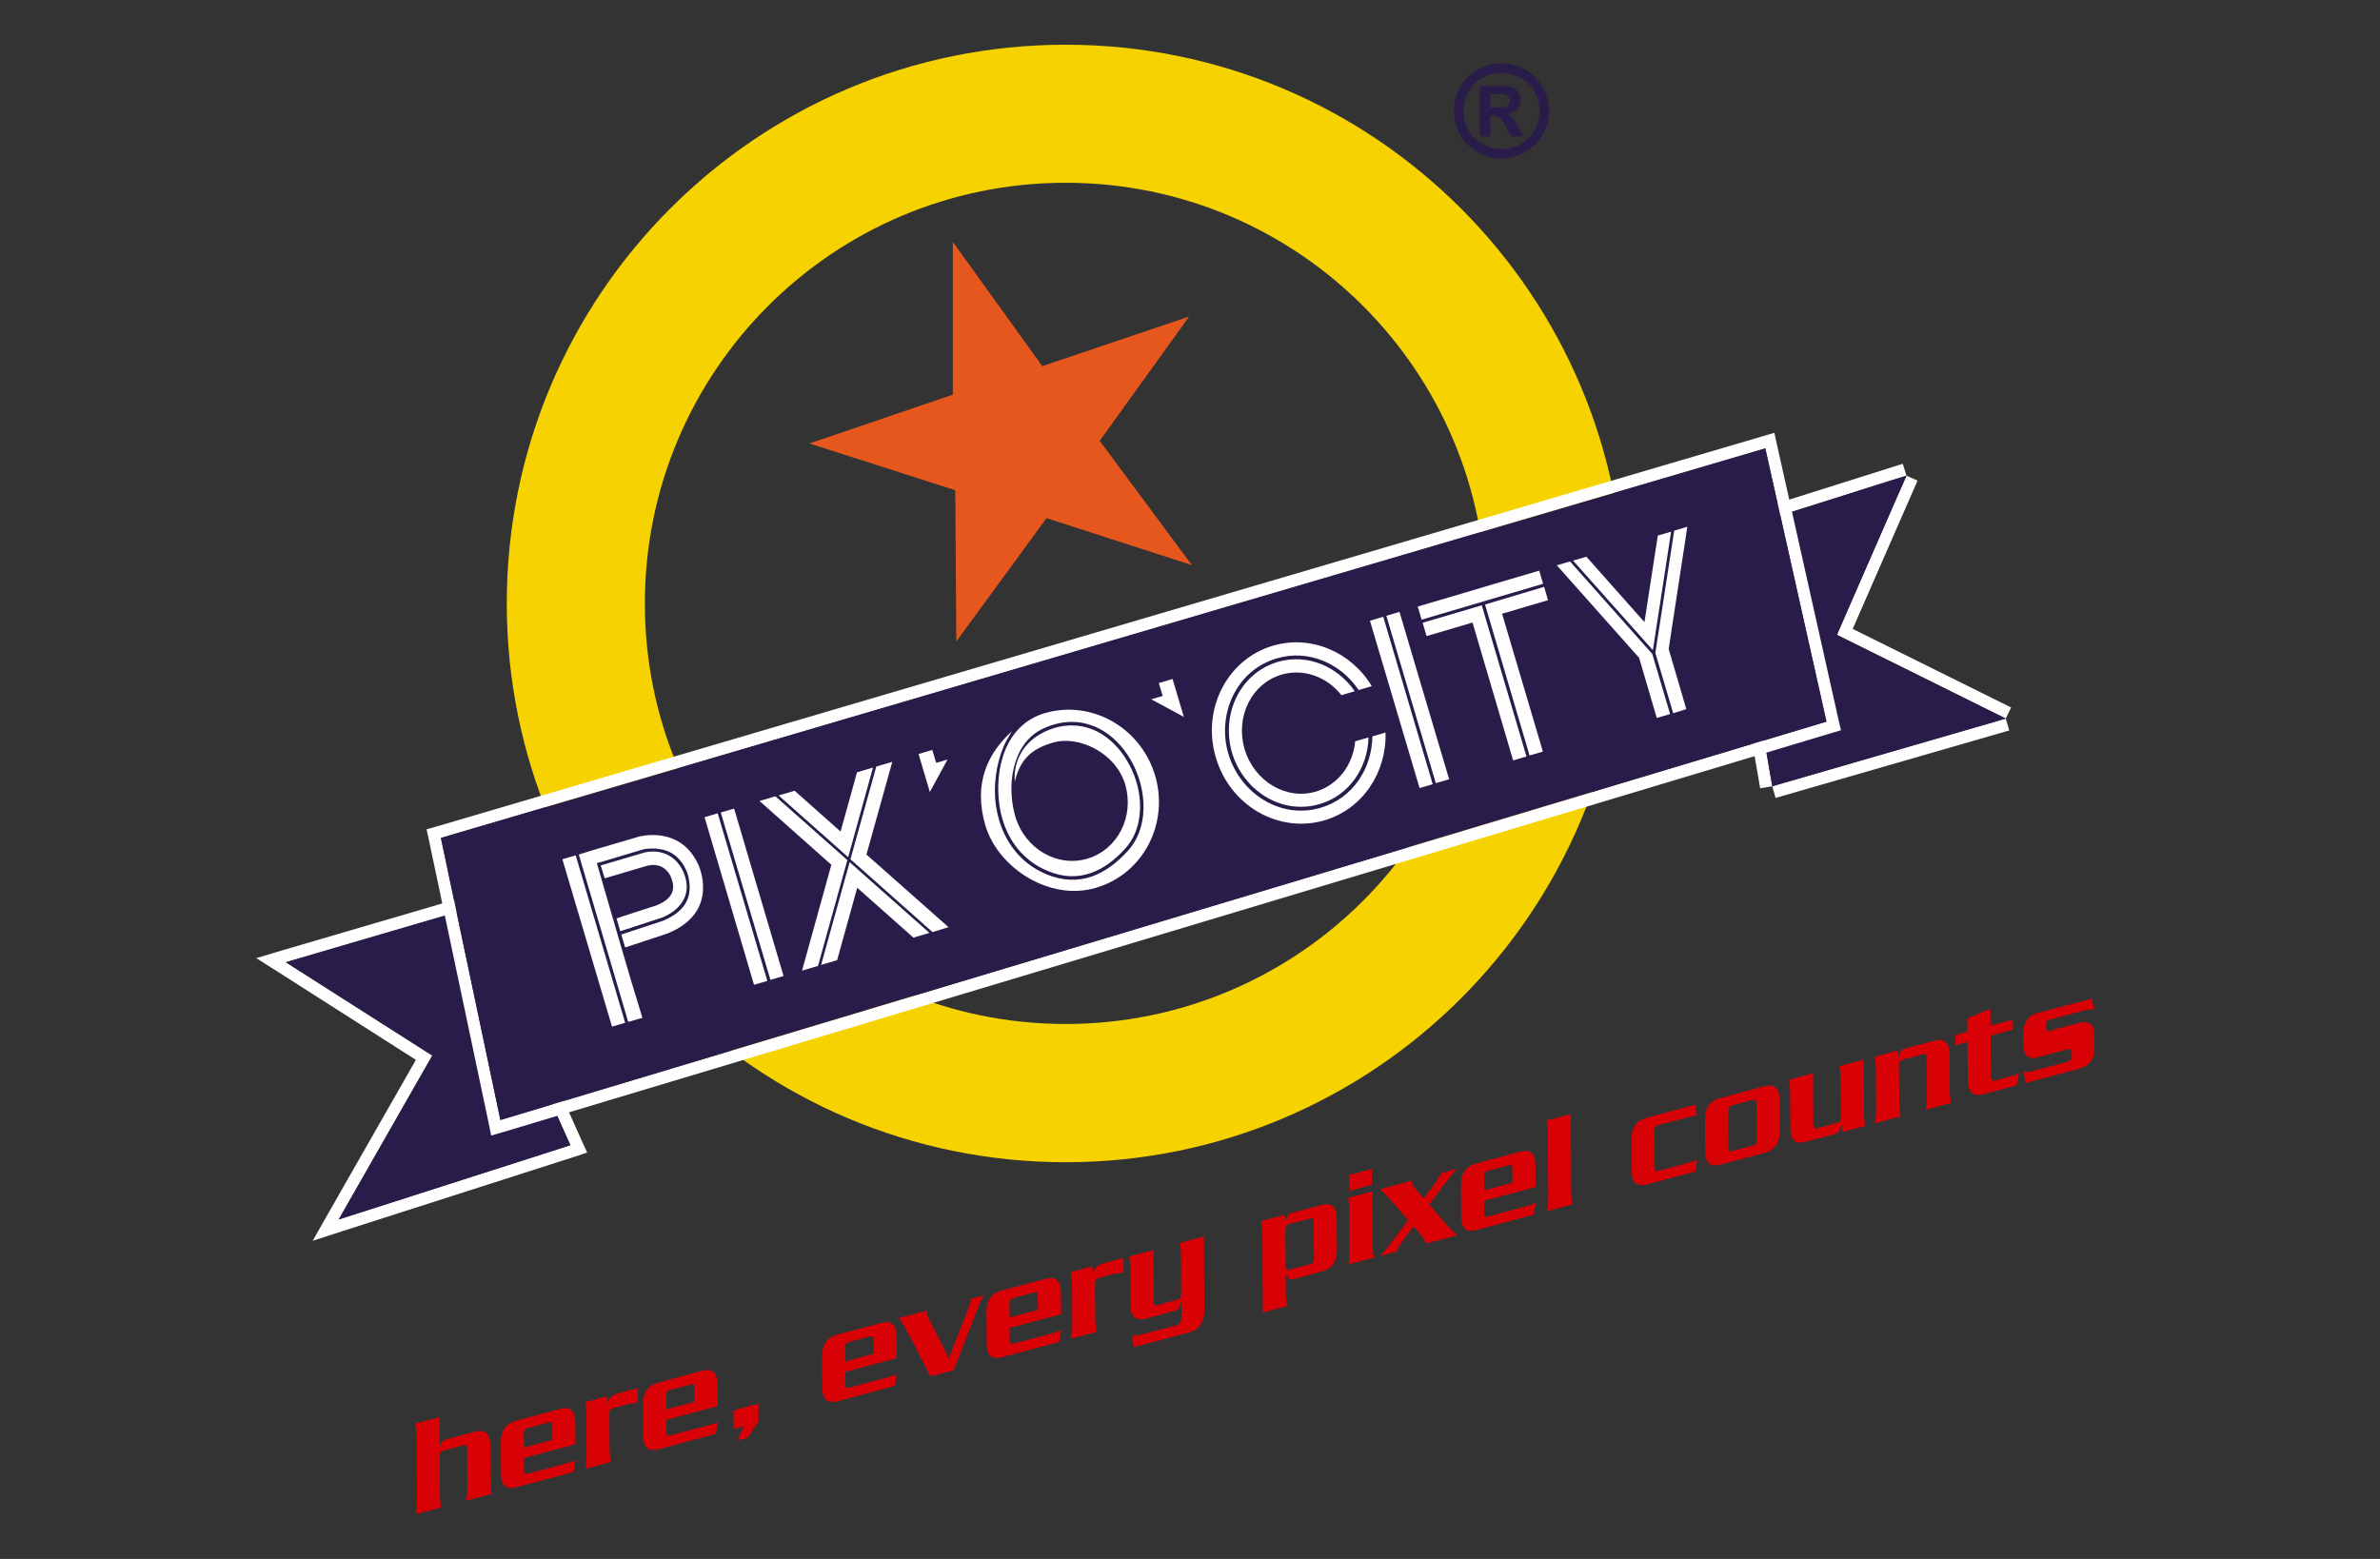 <?xml version="1.0" encoding="UTF-8"?>
<!DOCTYPE svg PUBLIC "-//W3C//DTD SVG 1.1//EN" "http://www.w3.org/Graphics/SVG/1.1/DTD/svg11.dtd">
<!-- Creator: CorelDRAW 2019 (64-Bit) -->
<svg xmlns="http://www.w3.org/2000/svg" xml:space="preserve" width="116px" height="76px" version="1.1" style="shape-rendering:geometricPrecision; text-rendering:geometricPrecision; image-rendering:optimizeQuality; fill-rule:evenodd; clip-rule:evenodd"
viewBox="0 0 116 76"
 xmlns:xlink="http://www.w3.org/1999/xlink">
 <rect x="0" y="0" width="116" height="76" fill="#333333" stroke="none"/>
 <defs>
  <style type="text/css">
   <![CDATA[
    .fil0 {fill:none}
    .fil3 {fill:#FEFEFE}
    .fil4 {fill:#291C4A}
    .fil5 {fill:#E6571D}
    .fil2 {fill:#F6D200}
    .fil1 {fill:red}
    .fil7 {fill:#291C4A;fill-rule:nonzero}
    .fil6 {fill:#D80206;fill-rule:nonzero}
   ]]>
  </style>
 </defs>
 <g id="Layer_x0020_1">
  <rect class="fil0" x="-0.05" y="0.03" width="116.1" height="75.94"/>
  <rect class="fil1" x="-39.66" y="81.28" width="184.07" height="82.81"/>
  <g id="_1883675269168">
   <g>
    <path class="fil2" d="M51.94 2.18c15.04,0 27.24,12.19 27.24,27.24 0,15.04 -12.2,27.24 -27.24,27.24 -15.05,0 -27.24,-12.2 -27.24,-27.24 0,-15.05 12.19,-27.24 27.24,-27.24zm0 6.73c11.32,0 20.5,9.18 20.5,20.51 0,11.32 -9.18,20.5 -20.5,20.5 -11.33,0 -20.51,-9.18 -20.51,-20.5 0,-11.33 9.18,-20.51 20.51,-20.51z"/>
    <g>
     <path class="fil3" d="M13.76 46.33l8.73 -2.56 0.5 -0.15 0.21 0.48 5.14 11.48 0.28 0.61 -0.64 0.21 -11.29 3.62 -1.45 0.47 0.76 -1.34 4.27 -7.48 -6.66 -4.25 -1.12 -0.71 1.27 -0.38zm0.17 0.58l8.73 -2.56 5.14 11.48 -11.29 3.62 4.56 -7.99 -7.14 -4.55z"/>
     <polygon id="1" class="fil4" points="13.93,46.91 22.66,44.35 27.8,55.83 16.51,59.45 21.07,51.46 "/>
    </g>
    <g>
     <path class="fil3" d="M92.74 22.61l-8.68 2.74 0.18 0.58 2.14 12.4 0.16 0.57 11.39 -3.29 -0.17 -0.58 -0.79 -0.39 0.63 -0.19 -0.63 0.19 -7.44 -3.69 3.06 -7.03 0.5 -0.16 -0.49 0.16 0.32 -0.73 -0.18 -0.58zm-8.5 3.32l-0.59 0.1 2.14 12.4 0.59 -0.1 10.53 -3.05 0.59 0.29 -0.59 -0.29 0.85 -0.25 0.26 -0.54 -7.72 -3.83 3.16 -7.23 -0.54 -0.24 -0.76 0.23 0.21 -0.48 -0.21 0.48 -7.92 2.51z"/>
     <polygon id="1" class="fil4" points="92.92,23.19 84.24,25.93 86.38,38.33 97.76,35.03 89.53,30.95 "/>
    </g>
    <g>
     <path class="fil3" d="M21.32 40.28l64.55 -19 0.61 -0.18 0.14 0.63 2.98 13.32 0.13 0.55 -0.54 0.16 -64.63 19.42 -0.62 0.18 -0.13 -0.64 -2.9 -13.74 -0.12 -0.55 0.53 -0.15zm0.17 0.57l64.55 -18.99 2.98 13.32 -64.63 19.42 -2.9 -13.75z"/>
     <polygon id="1" class="fil4" points="21.49,40.85 86.04,21.86 89.02,35.18 24.39,54.6 "/>
    </g>
    <polygon class="fil5" points="46.44,11.79 50.8,17.85 57.96,15.43 53.6,21.49 58.09,27.55 51.01,25.26 46.61,31.27 46.56,23.9 39.45,21.62 46.44,19.24 "/>
    <path class="fil6" d="M21.42 69.09l-1.19 0.31c0.04,0.15 0.07,0.33 0.07,0.72l0.02 2.95c0,0.39 -0.03,0.59 -0.06,0.75l1.25 -0.33c-0.04,-0.14 -0.07,-0.33 -0.07,-0.72l-0.01 -1.76c0,-0.18 0.04,-0.25 0.19,-0.29l0.96 -0.26c0.14,-0.04 0.19,0.01 0.19,0.19l0.01 1.76c0,0.39 -0.02,0.59 -0.06,0.75l1.25 -0.33c-0.04,-0.14 -0.06,-0.33 -0.07,-0.72l0 -1.64c-0.01,-0.6 -0.26,-0.81 -0.77,-0.67l-1.37 0.37c-0.21,0.06 -0.27,0.2 -0.32,0.33l-0.01 0 -0.01 -1.41zm4.12 1.48l-0.01 -0.66c0,-0.18 0.05,-0.25 0.2,-0.29l0.99 -0.27c0.15,-0.04 0.19,0.01 0.2,0.19l0 0.66 -1.38 0.37zm2.51 -0.16l-0.01 -1.05c0,-0.6 -0.25,-0.81 -0.77,-0.67l-2.1 0.57c-0.52,0.14 -0.76,0.47 -0.76,1.07l0.01 1.51c0,0.6 0.25,0.8 0.77,0.66l2.77 -0.74 0.09 -0.58c-0.14,0.07 -0.26,0.11 -0.36,0.14l-1.95 0.52c-0.15,0.04 -0.19,-0.01 -0.2,-0.18l0 -0.58 2.51 -0.67zm3.04 -2.74l-0.92 0.25c-0.35,0.09 -0.49,0.22 -0.52,0.49l-0.01 0 -0.05 -0.34 -1.08 0.29c0.04,0.14 0.07,0.33 0.07,0.72l0.01 1.78c0,0.38 -0.02,0.58 -0.06,0.75l1.25 -0.34c-0.04,-0.14 -0.06,-0.33 -0.07,-0.71l-0.01 -1.7c0,-0.11 0.07,-0.19 0.2,-0.22l0.42 -0.11c0.44,-0.12 0.57,-0.13 0.77,-0.14l0 -0.72zm1.38 1.04l0 -0.66c0,-0.17 0.04,-0.25 0.19,-0.29l0.99 -0.26c0.15,-0.05 0.2,0.01 0.2,0.18l0 0.66 -1.38 0.37zm2.51 -0.16l-0.01 -1.05c0,-0.6 -0.25,-0.8 -0.77,-0.67l-2.1 0.57c-0.52,0.14 -0.76,0.47 -0.76,1.07l0.01 1.51c0.01,0.6 0.25,0.8 0.77,0.67l2.77 -0.75 0.09 -0.58c-0.13,0.07 -0.26,0.12 -0.35,0.14l-1.96 0.52c-0.15,0.04 -0.19,0 -0.19,-0.18l-0.01 -0.58 2.51 -0.67zm1.46 1.55l0.53 -0.8 0 -0.87 -1.22 0.33 0.01 0.91 0.48 -0.13 -0.28 0.68 0.48 -0.12zm4.76 -3.73l-0.01 -0.66c0,-0.17 0.05,-0.25 0.2,-0.29l0.99 -0.26c0.15,-0.04 0.19,0.01 0.19,0.18l0.01 0.66 -1.38 0.37zm2.5 -0.16l0 -1.05c-0.01,-0.6 -0.25,-0.8 -0.77,-0.66l-2.1 0.56c-0.52,0.14 -0.76,0.47 -0.76,1.07l0.01 1.51c0,0.6 0.25,0.8 0.77,0.67l2.77 -0.75 0.09 -0.57c-0.14,0.06 -0.26,0.11 -0.36,0.13l-1.95 0.53c-0.15,0.04 -0.2,-0.01 -0.2,-0.19l0 -0.58 2.5 -0.67zm2.78 0.59l1.14 -2.91c0.17,-0.46 0.25,-0.61 0.35,-0.74l-0.69 0.18c0,0.03 0.01,0.07 0.01,0.11 0.01,0.15 -0.43,1.17 -1.04,2.77 -0.91,-1.8 -1.07,-2.03 -1.07,-2.22 0,-0.05 0,-0.08 0,-0.1l-1.38 0.37c0.13,0.06 0.7,1.19 1.08,1.93l0.47 0.91 1.13 -0.3zm2.73 -2.57l-0.01 -0.67c0,-0.17 0.05,-0.24 0.2,-0.28l0.99 -0.27c0.15,-0.04 0.19,0.01 0.19,0.18l0.01 0.67 -1.38 0.37zm2.51 -0.16l-0.01 -1.05c-0.01,-0.6 -0.25,-0.81 -0.77,-0.67l-2.1 0.56c-0.52,0.14 -0.76,0.48 -0.76,1.08l0.01 1.5c0,0.6 0.25,0.81 0.77,0.67l2.77 -0.74 0.09 -0.58c-0.14,0.06 -0.26,0.11 -0.35,0.14l-1.96 0.52c-0.15,0.04 -0.2,-0.01 -0.2,-0.18l0 -0.58 2.51 -0.67zm3.04 -2.74l-0.92 0.24c-0.35,0.1 -0.49,0.22 -0.52,0.5l-0.01 0 -0.05 -0.34 -1.08 0.29c0.04,0.14 0.07,0.33 0.07,0.71l0.01 1.79c0,0.38 -0.02,0.58 -0.06,0.74l1.25 -0.33c-0.04,-0.14 -0.06,-0.33 -0.07,-0.72l-0.01 -1.69c0,-0.11 0.07,-0.19 0.2,-0.22l0.42 -0.12c0.43,-0.11 0.57,-0.12 0.77,-0.13l0 -0.72zm3.21 3.62c0.45,-0.12 0.74,-0.48 0.73,-1.12l-0.02 -3.55 -1.19 0.32c0.05,0.13 0.07,0.29 0.07,0.39l0.01 2.15c0,0.11 -0.07,0.19 -0.19,0.22l-0.98 0.27c-0.1,0.02 -0.17,-0.02 -0.17,-0.13l-0.01 -2.56 -1.2 0.32c0.05,0.13 0.07,0.3 0.07,0.39l0.02 2.08c0,0.46 0.28,0.68 0.73,0.56l1.36 -0.37c0.11,-0.02 0.18,-0.06 0.24,-0.14 0.05,-0.07 0.09,-0.17 0.12,-0.31l0.02 0.01 0 0.73c0,0.27 -0.07,0.35 -0.28,0.41l-1.44 0.38c-0.32,0.09 -0.57,0.12 -0.69,0.11l0.09 0.57 2.71 -0.73zm4.61 -5.72l-1.12 0.3c0.04,0.14 0.06,0.33 0.07,0.72l0.02 3.74 1.19 -0.32c-0.04,-0.14 -0.07,-0.33 -0.07,-0.71l-0.01 -0.83 0.03 -0.01c0.05,0.12 0.09,0.19 0.15,0.22 0.05,0.05 0.12,0.04 0.21,0.02l1.36 -0.37c0.51,-0.13 0.76,-0.47 0.75,-1.07l-0.01 -1.51c0,-0.6 -0.25,-0.8 -0.76,-0.66l-1.41 0.37c-0.17,0.05 -0.28,0.21 -0.32,0.39l-0.01 0.01 -0.07 -0.29zm1.25 0.18c0.15,-0.04 0.2,0.01 0.2,0.18l0.01 1.75c0,0.18 -0.04,0.25 -0.19,0.29l-1 0.27c-0.14,0.04 -0.19,-0.01 -0.19,-0.19l-0.01 -1.75c0,-0.17 0.04,-0.25 0.19,-0.29l0.99 -0.26zm1.87 -1.01c0.04,0.14 0.06,0.32 0.07,0.71l0.01 1.78c0,0.39 -0.02,0.59 -0.06,0.75l1.25 -0.33c-0.04,-0.15 -0.07,-0.33 -0.07,-0.72l-0.01 -2.51 -1.19 0.32zm0.07 -1.12l0.01 0.78 1.08 -0.3 0 -0.77 -1.09 0.29zm2.3 3.73c0.05,-0.18 0.11,-0.28 0.83,-1.23 0.52,0.59 0.55,0.67 0.58,0.85l1.55 -0.41c-0.2,-0.16 -0.4,-0.35 -1.37,-1.5 0.92,-1.23 1.1,-1.47 1.36,-1.74l-0.8 0.22c-0.05,0.18 -0.11,0.28 -0.83,1.23 -0.52,-0.59 -0.55,-0.67 -0.58,-0.87l-1.56 0.42c0.21,0.16 0.41,0.36 1.38,1.51 -0.92,1.23 -1.1,1.47 -1.37,1.74l0.81 -0.22zm4.27 -2.98l-0.01 -0.66c0,-0.18 0.05,-0.25 0.19,-0.29l1 -0.27c0.15,-0.04 0.19,0.01 0.19,0.18l0.01 0.67 -1.38 0.37zm2.5 -0.16l0 -1.05c-0.01,-0.6 -0.25,-0.81 -0.77,-0.67l-2.1 0.57c-0.52,0.13 -0.77,0.47 -0.76,1.07l0.01 1.51c0,0.6 0.25,0.8 0.76,0.66l2.78 -0.74 0.09 -0.58c-0.14,0.07 -0.26,0.11 -0.36,0.14l-1.95 0.52c-0.15,0.04 -0.2,-0.01 -0.2,-0.18l0 -0.58 2.5 -0.67zm1.72 -3.56l-1.19 0.32c0.04,0.14 0.07,0.33 0.07,0.71l0.02 2.96c0,0.39 -0.02,0.58 -0.06,0.75l1.25 -0.34c-0.04,-0.14 -0.07,-0.33 -0.07,-0.71l-0.02 -3.69zm5.79 0.14c0.09,-0.03 0.22,-0.05 0.35,-0.06l-0.09 -0.53 -2.34 0.63c-0.51,0.14 -0.76,0.47 -0.75,1.07l0.01 1.51c0,0.6 0.25,0.8 0.76,0.67l2.34 -0.63 0.09 -0.58c-0.14,0.07 -0.26,0.11 -0.36,0.14l-1.52 0.41c-0.14,0.04 -0.19,-0.01 -0.19,-0.19l-0.01 -1.75c0,-0.17 0.04,-0.25 0.19,-0.29l1.52 -0.4zm2.08 1.66c-0.15,0.04 -0.19,-0.01 -0.19,-0.18l-0.01 -1.75c0,-0.18 0.04,-0.25 0.19,-0.29l0.99 -0.27c0.15,-0.04 0.2,0.01 0.2,0.19l0.01 1.75c0,0.17 -0.04,0.25 -0.19,0.29l-1 0.26zm1.56 0.1c0.51,-0.14 0.76,-0.47 0.75,-1.07l-0.01 -1.51c0,-0.6 -0.25,-0.8 -0.76,-0.67l-2.11 0.57c-0.52,0.14 -0.76,0.47 -0.76,1.07l0.01 1.51c0.01,0.6 0.25,0.8 0.77,0.66l2.11 -0.56zm4.93 -1.32c-0.04,-0.14 -0.07,-0.33 -0.07,-0.72l-0.02 -2.51 -1.19 0.32c0.04,0.14 0.07,0.33 0.07,0.71l0.01 1.77c0.01,0.17 -0.04,0.25 -0.19,0.29l-0.95 0.25c-0.15,0.04 -0.2,-0.01 -0.2,-0.18l-0.01 -2.5 -1.19 0.32c0.04,0.14 0.07,0.33 0.07,0.71l0.01 1.65c0,0.6 0.25,0.8 0.77,0.66l1.38 -0.37c0.18,-0.05 0.27,-0.14 0.34,-0.42l0.02 0 0.02 0.32 1.13 -0.3zm0.44 -3.37c0.04,0.14 0.07,0.33 0.07,0.71l0.01 1.78c0,0.39 -0.02,0.59 -0.06,0.75l1.25 -0.33c-0.04,-0.14 -0.06,-0.33 -0.06,-0.72l-0.02 -1.76c0,-0.18 0.05,-0.25 0.2,-0.29l0.95 -0.26c0.15,-0.04 0.2,0.01 0.2,0.19l0.01 1.76c0,0.39 -0.03,0.59 -0.06,0.75l1.25 -0.33c-0.04,-0.14 -0.07,-0.33 -0.07,-0.72l-0.01 -1.64c0,-0.6 -0.25,-0.8 -0.77,-0.67l-1.38 0.37c-0.19,0.05 -0.27,0.15 -0.34,0.43l-0.02 0 -0.02 -0.32 -1.13 0.3zm6.75 -1.81l-1.09 0.29 -0.01 -0.82 -1.12 0.46 0 0.66 -0.58 0.16 0 0.49 0.59 -0.16 0.01 1.84c0,0.64 0.29,0.84 0.74,0.72l1.65 -0.44 0.1 -0.61c-0.06,0.05 -0.32,0.16 -0.63,0.24l-0.46 0.12c-0.2,0.06 -0.28,0.02 -0.28,-0.25l-0.01 -1.92 1.09 -0.3 0 -0.48zm3.96 0.69c0,-0.48 -0.26,-0.66 -0.78,-0.52l-1.38 0.37c-0.14,0.04 -0.2,-0.01 -0.2,-0.14l0 -0.15c0,-0.13 0.06,-0.21 0.19,-0.25l1.42 -0.38c0.42,-0.11 0.56,-0.13 0.74,-0.12l-0.09 -0.53 -2.68 0.71c-0.46,0.13 -0.68,0.46 -0.68,1.07l0 0.39c0.01,0.6 0.23,0.82 0.7,0.7l1.42 -0.39c0.15,-0.04 0.24,0.02 0.24,0.15l0.01 0.18c0,0.14 -0.09,0.24 -0.24,0.28l-1.37 0.37c-0.41,0.11 -0.56,0.13 -0.74,0.12l0.09 0.54 2.58 -0.69c0.52,-0.14 0.78,-0.45 0.77,-0.94l0 -0.77z"/>
    <g>
     <path class="fil3" d="M73.18 3.09c0,0 0.01,0 0.02,0 -0.01,0 -0.02,0 -0.02,0l0 0c-0.01,0 -0.01,0 -0.02,0 0.01,0 0.01,0 0.02,0zm0.02 0c0,0 0.01,0 0.01,0 0,0 -0.01,0 -0.01,0zm0.02 0c0,0 0,0 0,0 0,0 0,0 0,0zm0.49 0.06c0.02,0 0.03,0.01 0.05,0.01l0 0c-0.02,0 -0.03,-0.01 -0.05,-0.01zm0.05 0.01c0.19,0.05 0.38,0.13 0.56,0.23 -0.18,-0.1 -0.37,-0.18 -0.56,-0.23l0 0zm0.56 0.23l0 0c0.1,0.05 0.19,0.11 0.27,0.17 -0.08,-0.06 -0.17,-0.12 -0.27,-0.17l0 0zm0.28 0.18c0,0 0,0 0,0 0,0 0,0 0,0zm0.23 0.2c0.13,0.13 0.25,0.3 0.35,0.47 -0.1,-0.17 -0.22,-0.34 -0.35,-0.47zm0.35 0.47l0 0zm0.15 0.31c0.03,0.08 0.06,0.17 0.09,0.26l0 0c-0.03,-0.09 -0.06,-0.18 -0.09,-0.26zm0.09 0.26c0.01,0.05 0.02,0.1 0.03,0.14 -0.01,-0.04 -0.02,-0.09 -0.03,-0.14l0 0zm0.08 0.55c0,0 0,0 0,0 0,0 0,0 0,0zm0 0.01c0,0.01 0,0.01 0,0.02 0,-0.01 0,-0.01 0,-0.02zm0 0.02c0,0.01 0,0.01 0,0.02 0,-0.01 0,-0.01 0,-0.02zm0 0.02l0 0c0,0 0,0.01 0,0.01 0,0 0,-0.01 0,-0.01l0 0zm0 0.02c0,0 0,0.01 0,0.01 0,0 0,-0.01 0,-0.01zm-0.07 0.52c0,0.02 -0.01,0.03 -0.01,0.05l0 0c0,-0.02 0.01,-0.03 0.01,-0.05zm-0.01 0.05c-0.04,0.15 -0.1,0.29 -0.17,0.44 0.07,-0.15 0.13,-0.29 0.17,-0.44l0 0zm-0.23 0.55c0,0.01 0,0.01 0,0.01 0,0 0,0 0,-0.01zm0 0.01l0 0c-0.02,0.03 -0.03,0.06 -0.05,0.08 0.02,-0.02 0.03,-0.05 0.05,-0.08l0 0zm-0.05 0.09c-0.01,0 -0.01,0 -0.01,0 0,0 0,0 0.01,0zm-0.52 0.58c-0.09,0.07 -0.19,0.13 -0.29,0.19 0.1,-0.06 0.2,-0.12 0.29,-0.19zm-0.29 0.19l0 0zm-0.37 0.17c-0.06,0.02 -0.13,0.04 -0.19,0.06l0 0c0.06,-0.02 0.13,-0.04 0.19,-0.06zm-0.19 0.06c-0.02,0 -0.03,0.01 -0.05,0.01 0.02,0 0.03,-0.01 0.05,-0.01l0 0zm-0.56 0.08c0,0 -0.01,0 -0.01,0 0,0 0.01,0 0.01,0zm-0.01 0c-0.01,0 -0.02,0 -0.02,0 0,0 0.01,0 0.02,0zm-0.02 0l0 0c-0.01,0 -0.01,0 -0.02,0 0.01,0 0.01,0 0.02,0l0 0zm-0.02 0c-0.01,0 -0.01,0 -0.01,0 0,0 0,0 0.01,0zm-0.53 -0.07c-0.01,0 -0.03,-0.01 -0.04,-0.01l0 0c0.01,0 0.03,0.01 0.04,0.01zm-0.04 -0.01c-0.04,-0.01 -0.08,-0.02 -0.12,-0.04 0.04,0.02 0.08,0.03 0.12,0.04l0 0zm-0.57 -0.23c-0.02,-0.02 -0.05,-0.03 -0.08,-0.05 0.03,0.02 0.06,0.03 0.08,0.05l0 0zm-0.09 -0.05c0,-0.01 0,-0.01 0,-0.01 0,0 0,0 0,0.01zm-0.71 -0.72c0,0 0,0 0,0 0,0 0,0 0,0zm-0.01 -0.01c-0.01,-0.02 -0.03,-0.05 -0.04,-0.08 0.01,0.03 0.03,0.06 0.04,0.08zm-0.04 -0.08l0 0zm-0.2 -0.44c-0.01,-0.04 -0.02,-0.08 -0.03,-0.12l0 0c0.01,0.04 0.02,0.08 0.03,0.12zm-0.03 -0.12c-0.01,-0.02 -0.01,-0.03 -0.02,-0.05 0.01,0.02 0.01,0.03 0.02,0.05l0 0zm-0.08 -0.56c0,0 0,-0.01 0,-0.01 0,0 0,0.01 0,0.01zm0 -0.02c0,0 0,-0.01 0,-0.01 0,0 0,0.01 0,0.01zm0 -0.01l0 0c0,-0.01 0,-0.01 0,-0.02 0,0.01 0,0.01 0,0.02l0 0zm0 -0.02c0,-0.01 0,-0.01 0,-0.02 0,0.01 0,0.01 0,0.02zm0 -0.03c0,0 0,0 0,0 0,0 0,0 0,0zm0.31 -1.12c0,0 0.01,-0.01 0.01,-0.01 0,0 -0.01,0.01 -0.01,0.01l0 0zm0.01 -0.02c0.01,0 0.01,0 0.01,-0.01 0,0.01 0,0.01 -0.01,0.01zm0.57 -0.65c0,0 0,0 0,0 0,0 0,0 0,0zm0.01 -0.01c0.09,-0.06 0.18,-0.12 0.27,-0.17 -0.09,0.05 -0.18,0.11 -0.27,0.17zm0.27 -0.17l0 0zm0.27 -0.13c0.09,-0.04 0.19,-0.07 0.29,-0.1l0 0c-0.1,0.03 -0.2,0.06 -0.29,0.1zm0.29 -0.1c0.02,0 0.03,-0.01 0.05,-0.01 -0.02,0 -0.03,0.01 -0.05,0.01l0 0zm0.54 -0.07c0,0 0,0 0,0 0,0 0,0 0,0zm0.01 0c0.01,0 0.01,0 0.02,0 -0.01,0 -0.01,0 -0.02,0zm0.03 0.46c-0.01,0 -0.01,0 -0.01,0 0,0 0,0 0.01,0zm-0.01 0c-0.14,0 -0.27,0.02 -0.4,0.05 0.13,-0.03 0.26,-0.05 0.4,-0.05zm-1.13 0.39c0,0 0,0 -0.01,0 0.01,0 0.01,0 0.01,0zm-0.01 0c-0.05,0.04 -0.1,0.09 -0.15,0.14l0 0c0.05,-0.05 0.1,-0.1 0.15,-0.14zm-0.15 0.14c-0.04,0.04 -0.08,0.08 -0.12,0.13 0.04,-0.05 0.08,-0.09 0.12,-0.13l0 0zm-0.12 0.13c0,0 0,0 -0.01,0.01 0.01,-0.01 0.01,-0.01 0.01,-0.01zm-0.18 0.26c-0.08,0.15 -0.15,0.3 -0.19,0.46l0 0c0.04,-0.16 0.11,-0.31 0.19,-0.46l0 0zm-0.19 0.46c-0.04,0.15 -0.06,0.3 -0.06,0.45 0,-0.15 0.02,-0.3 0.06,-0.45l0 0zm-0.06 0.46c0,0 0,0 0,0.01 0,-0.01 0,-0.01 0,-0.01zm0 0.03c0,0 0,0.01 0,0.01 0,0 0,-0.01 0,-0.01zm0 0.01c0,0.14 0.02,0.28 0.05,0.42 -0.03,-0.14 -0.05,-0.28 -0.05,-0.42zm0.13 0.66c0.03,0.08 0.07,0.17 0.12,0.25 -0.05,-0.08 -0.09,-0.17 -0.12,-0.25zm0.12 0.25l0 0zm0.1 0.17c0,0 0,0 0,0 0,0 0,0 0,0zm0.01 0.01c0,0 0,0 0.01,0 -0.01,0 -0.01,0 -0.01,0zm0.01 0.01c0,0 0,0.01 0.01,0.01 -0.01,0 -0.01,-0.01 -0.01,-0.01zm0.01 0.01l0 0 0 0zm0 0c0.05,0.07 0.1,0.13 0.16,0.19l0 0c-0.06,-0.06 -0.11,-0.12 -0.16,-0.19zm0.16 0.19c0.1,0.1 0.21,0.18 0.33,0.26 -0.12,-0.08 -0.23,-0.16 -0.33,-0.26l0 0zm0.33 0.26c0,0 0.01,0 0.01,0 0,0 -0.01,0 -0.01,0zm0.07 0.04c0.03,0.01 0.05,0.03 0.08,0.04 -0.03,-0.01 -0.05,-0.03 -0.08,-0.04zm0.59 0.21c0.09,0.02 0.19,0.03 0.29,0.03 -0.1,0 -0.2,-0.01 -0.29,-0.03zm0.3 0.03c0,0 0,0 0,0 0,0 0,0 0,0zm0.04 0l0.01 0c0,0 0,0 -0.01,0zm0.02 0c0,0 0,0 0,0 0,0 0,0 0,0zm0.01 0c0.1,0 0.19,-0.01 0.29,-0.03 -0.1,0.02 -0.19,0.03 -0.29,0.03zm1.04 -0.34c0.09,-0.06 0.17,-0.13 0.24,-0.2l0 0c-0.07,0.07 -0.15,0.14 -0.24,0.2zm0.24 -0.2c0.09,-0.09 0.17,-0.19 0.23,-0.29 -0.06,0.1 -0.14,0.2 -0.23,0.29l0 0zm0.24 -0.3c0,0 0,0 0,0 0,0 0,0 0,0zm0.06 -0.09c0.03,-0.06 0.06,-0.12 0.09,-0.18 -0.03,0.06 -0.06,0.12 -0.09,0.18l0 0zm0.21 -0.57c0.02,-0.1 0.03,-0.21 0.03,-0.32 0,0.11 -0.01,0.22 -0.03,0.32zm0.03 -0.32l0 0c0,-0.01 0,-0.01 0,-0.02 0,0.01 0,0.01 0,0.02zm0 -0.03c0,0 0,0 0,0 0,0 0,0 0,0zm0 -0.02c0,-0.01 0,-0.01 0,-0.01 0,0 0,0 0,0.01zm0 -0.02c0,-0.15 -0.02,-0.3 -0.06,-0.45l0 0c0.04,0.15 0.06,0.3 0.06,0.45zm-0.06 -0.45c-0.04,-0.16 -0.11,-0.31 -0.19,-0.46 0.08,0.15 0.15,0.3 0.19,0.46l0 0zm-0.19 -0.46l0 0zm-0.08 -0.13c-0.07,-0.1 -0.14,-0.18 -0.22,-0.26l0 0c0.08,0.08 0.15,0.16 0.22,0.26zm-0.22 -0.26c-0.09,-0.1 -0.2,-0.18 -0.32,-0.25 0.12,0.07 0.23,0.15 0.32,0.25l0 0zm-0.32 -0.25l0 0 0 0zm0 0c0,0 0,0 -0.01,-0.01 0.01,0.01 0.01,0.01 0.01,0.01zm-0.58 -0.24c-0.12,-0.02 -0.25,-0.04 -0.39,-0.04 0.14,0 0.27,0.02 0.39,0.04zm-0.39 -0.04c0,0 -0.01,0 -0.01,0 0,0 0.01,0 0.01,0zm0.21 0.65c0.06,0 0.11,0.01 0.16,0.02 -0.05,-0.01 -0.1,-0.02 -0.16,-0.02l0 0zm0.23 0.03c0.02,0.01 0.05,0.02 0.07,0.03 -0.02,-0.01 -0.05,-0.02 -0.07,-0.03zm0.16 0.07c0.03,0.02 0.07,0.04 0.1,0.07 -0.03,-0.03 -0.07,-0.05 -0.1,-0.07l0 0zm0.17 0.15c0.02,0.02 0.04,0.05 0.06,0.08 -0.02,-0.03 -0.04,-0.06 -0.06,-0.08zm0.06 0.08l0 0zm0.03 0.07c0.01,0.03 0.02,0.05 0.03,0.07 -0.01,-0.02 -0.02,-0.04 -0.03,-0.07zm0.06 0.28c0,0 0,0 0,0 0,0 0,0 0,0zm0 0l0 0zm-0.27 0.54c-0.03,0.03 -0.07,0.05 -0.11,0.07l0 0c0.04,-0.02 0.08,-0.04 0.11,-0.07zm-0.11 0.07c-0.08,0.04 -0.18,0.07 -0.28,0.08 0.1,-0.01 0.2,-0.04 0.28,-0.08l0 0zm-0.28 0.08l0 0zm0.1 0.04l0 0.01 0 0 0 -0.01zm0 0.01l0 0 0 0 0 0zm0.07 0.04c0.01,0.01 0.02,0.02 0.04,0.04 -0.02,-0.02 -0.03,-0.03 -0.04,-0.04l0 0zm0.07 0.08c0.03,0.03 0.06,0.07 0.1,0.11 -0.04,-0.04 -0.07,-0.08 -0.1,-0.11zm0.1 0.11l0 0zm-0.54 0.07c-0.05,-0.06 -0.08,-0.11 -0.12,-0.15 0.04,0.04 0.07,0.09 0.12,0.15zm-0.36 -0.27c-0.04,-0.01 -0.09,-0.01 -0.13,-0.01 0.04,0 0.09,0 0.13,0.01zm-0.13 -0.01c0,0 0,0 0,0 0,0 0,0 0,0zm0.06 -0.39l0.35 -0.01 0 0 -0.35 0.01 0 0zm0.35 -0.01c0.01,0 0.02,0 0.03,0 -0.01,0 -0.02,0 -0.03,0l0 0zm0.05 -0.01c0.06,0 0.11,-0.01 0.14,-0.02 -0.03,0.01 -0.08,0.02 -0.14,0.02zm0.14 -0.02l0 0zm0.04 -0.01c0.02,-0.01 0.04,-0.02 0.05,-0.03l0 0c-0.01,0.01 -0.03,0.02 -0.05,0.03zm0.05 -0.03c0,0 0,0 0,0 0,0 0,0 0,0l0 0zm0.02 -0.01c0.02,-0.02 0.04,-0.04 0.05,-0.06 -0.01,0.02 -0.03,0.04 -0.05,0.06zm0.05 -0.06l0 0c0.01,-0.02 0.03,-0.04 0.03,-0.05 0,0.01 -0.02,0.03 -0.03,0.05l0 0zm0.04 -0.07c0,-0.01 0.01,-0.01 0.01,-0.02l0 0c0,0.01 -0.01,0.01 -0.01,0.02zm0.01 -0.02c0.01,-0.03 0.01,-0.06 0.01,-0.1 0,0.04 0,0.07 -0.01,0.1l0 0zm0.01 -0.1c0,-0.03 0,-0.07 -0.01,-0.09l0 0c0.01,0.02 0.01,0.06 0.01,0.09zm-0.01 -0.09c0,-0.01 0,-0.01 -0.01,-0.02 0.01,0.01 0.01,0.01 0.01,0.02l0 0zm-0.21 -0.2c-0.01,-0.01 -0.03,-0.01 -0.04,-0.01 0.01,0 0.03,0 0.04,0.01l0 0zm-0.2 -0.03l-0.34 -0.01 0.34 0.01zm-0.34 -0.01l0 0z"/>
     <path id="1" class="fil7" d="M73.18 3.09c0.4,0 0.78,0.1 1.14,0.3 0.37,0.2 0.65,0.48 0.86,0.85 0.21,0.37 0.32,0.76 0.32,1.17 0,0.4 -0.11,0.78 -0.31,1.15 -0.21,0.37 -0.49,0.65 -0.86,0.86 -0.36,0.2 -0.75,0.31 -1.15,0.31 -0.41,0 -0.79,-0.11 -1.16,-0.31 -0.36,-0.21 -0.65,-0.49 -0.85,-0.86 -0.21,-0.37 -0.31,-0.75 -0.31,-1.15 0,-0.41 0.1,-0.8 0.31,-1.17 0.21,-0.37 0.5,-0.65 0.86,-0.85 0.37,-0.2 0.75,-0.3 1.15,-0.3zm0 0.46c-0.32,0 -0.63,0.08 -0.92,0.24 -0.29,0.15 -0.52,0.38 -0.69,0.68 -0.17,0.3 -0.25,0.61 -0.25,0.94 0,0.32 0.08,0.63 0.25,0.93 0.16,0.29 0.39,0.52 0.68,0.69 0.3,0.16 0.61,0.24 0.93,0.24 0.32,0 0.63,-0.08 0.93,-0.24 0.29,-0.17 0.52,-0.4 0.69,-0.69 0.16,-0.3 0.24,-0.61 0.24,-0.93 0,-0.33 -0.08,-0.64 -0.25,-0.94 -0.17,-0.3 -0.4,-0.53 -0.69,-0.68 -0.3,-0.16 -0.6,-0.24 -0.92,-0.24zm-1.05 3.1l0 -2.46 0.5 0c0.46,0 0.73,0 0.78,0.01 0.17,0.01 0.3,0.04 0.39,0.1 0.09,0.05 0.17,0.13 0.23,0.23 0.06,0.11 0.09,0.23 0.09,0.35 0,0.18 -0.06,0.33 -0.17,0.46 -0.12,0.12 -0.28,0.2 -0.49,0.23 0.07,0.03 0.13,0.06 0.17,0.09 0.04,0.04 0.1,0.1 0.17,0.19 0.02,0.03 0.08,0.13 0.18,0.3l0.29 0.5 -0.62 0 -0.21 -0.4c-0.13,-0.27 -0.25,-0.44 -0.34,-0.51 -0.09,-0.07 -0.2,-0.1 -0.34,-0.1l-0.13 0 0 1.01 -0.5 0zm0.5 -1.4l0.2 0c0.29,0 0.47,-0.02 0.54,-0.04 0.07,-0.02 0.12,-0.06 0.16,-0.11 0.04,-0.06 0.06,-0.12 0.06,-0.19 0,-0.07 -0.02,-0.13 -0.06,-0.18 -0.04,-0.05 -0.09,-0.09 -0.16,-0.11 -0.08,-0.03 -0.25,-0.04 -0.54,-0.04l-0.2 0 0 0.67z"/>
    </g>
   </g>
   <g>
    <path class="fil3" d="M27.41 41.89l0.24 -0.07 0.41 -0.12 2.41 8.16 -0.64 0.19 -2.42 -8.16zm0.8 -0.23l0.64 -0.2 2.28 -0.67c0,0 2.01,-0.58 2.9,1.35 0,0 1.12,2.31 -1.5,3.37l-2.06 0.68 -0.19 -0.63 2.03 -0.67c0.68,-0.28 1.25,-0.73 1.3,-1.51 0.02,-0.3 -0.04,-0.69 -0.17,-0.97 -0.26,-0.55 -0.65,-0.91 -1.25,-1.01 -0.26,-0.05 -0.62,-0.05 -0.88,0.02l-2.07 0.62 -0.02 0 -0.13 0.04c0.75,2.56 1.43,4.99 2.22,7.54l-0.69 0.2 -2.41 -8.16zm2.02 3.74l-0.18 -0.63 1.97 -0.64c0.64,-0.27 0.98,-0.68 0.68,-1.37 0,0 0,0 0,-0.01 -0.23,-0.49 -0.66,-0.67 -1.17,-0.54l-2.06 0.61 -0.19 -0.63 2.07 -0.61 0.02 -0.01c0.82,-0.2 1.56,0.13 1.92,0.9l0 0.01 0.01 0.01c0.46,1.04 -0.05,1.83 -1.02,2.24l-0.03 0.01 -2.02 0.66z"/>
    <path class="fil3" d="M34.34 39.84l0.64 -0.19 2.42 8.17 -0.65 0.19 -2.41 -8.17zm0.79 -0.23l0.65 -0.19 2.41 8.16 -0.64 0.19 -2.42 -8.16z"/>
    <path class="fil3" d="M41.77 37.65l0.78 -0.23 -1.21 4.37 -3.39 -3.01 0.78 -0.23 2.24 1.99 0.8 -2.89zm-0.47 4.28l-1.43 5.16 -0.78 0.23 1.43 -5.16 -3.5 -3.11 0.77 -0.23 3.51 3.11zm1.41 -4.56l0.78 -0.23 -1.26 4.52 4 3.54 -0.78 0.24 -4 -3.55 1.26 -4.52zm2.59 8.11l-0.78 0.23 -2.74 -2.43 -0.98 3.53 -0.78 0.23 1.39 -5.01 3.89 3.45z"/>
    <polygon class="fil3" points="44.77,36.76 45.32,38.61 46.18,37.03 45.63,37.19 45.44,36.56 "/>
    <polygon class="fil3" points="57.15,33.1 57.7,34.95 56.11,34.09 56.67,33.93 56.48,33.3 "/>
    <path class="fil3" d="M50.91 34.77c2.28,-0.67 4.69,0.69 5.39,3.04 0.69,2.35 -0.59,4.8 -2.88,5.47 -2.28,0.68 -4.79,-1 -5.39,-3.03 -0.6,-2.03 0.09,-3.51 1.29,-4.6 -0.13,0.22 -0.31,0.51 -0.41,0.76 -0.37,0.89 -0.5,1.91 -0.37,2.86 0.14,0.96 0.54,1.86 1.23,2.54 0.34,0.34 0.76,0.61 1.25,0.82 0.79,0.32 1.51,0.33 2.17,0.11 0.66,-0.23 1.25,-0.67 1.79,-1.27 0.58,-0.64 0.8,-1.51 0.75,-2.39 -0.05,-0.72 -0.27,-1.44 -0.64,-2.07 -0.37,-0.62 -0.88,-1.16 -1.5,-1.48 -0.65,-0.34 -1.42,-0.45 -2.25,-0.2 -0.21,0.06 -0.39,0.14 -0.56,0.22 -1.47,0.74 -1.73,2.78 -1.29,4.27 0.47,1.56 2.04,2.48 3.51,2.04 1.48,-0.44 2.3,-2.06 1.84,-3.62 -0.47,-1.57 -2.3,-2.4 -3.51,-2.04 -1.22,0.35 -1.63,0.97 -1.87,1.9 -0.08,-1.04 0.46,-1.93 1.4,-2.4 0.16,-0.08 0.33,-0.15 0.53,-0.21 0.78,-0.23 1.51,-0.13 2.12,0.19 0.59,0.31 1.08,0.82 1.43,1.42 0.36,0.6 0.58,1.3 0.62,1.99 0.05,0.84 -0.16,1.66 -0.71,2.27 -0.51,0.57 -1.08,1 -1.71,1.21 -0.62,0.21 -1.31,0.21 -2.05,-0.1 -0.48,-0.19 -0.87,-0.46 -1.2,-0.78 -0.67,-0.65 -1.05,-1.52 -1.18,-2.44 -0.25,-1.79 0.29,-3.91 2.2,-4.48z"/>
    <path class="fil3" d="M62.04 31.48c1.86,-0.55 3.82,0.31 4.82,1.97l-0.64 0.19c-0.86,-1.28 -2.43,-2.01 -4,-1.54 -1.97,0.58 -2.92,2.73 -2.35,4.65 0.57,1.92 2.53,3.21 4.5,2.63 1.58,-0.47 2.5,-1.93 2.52,-3.48l0.64 -0.19c0.06,1.94 -1.11,3.73 -2.97,4.28 -2.24,0.66 -4.61,-0.71 -5.3,-3.06 -0.7,-2.35 0.55,-4.79 2.78,-5.45zm0.23 0.79c1.48,-0.43 2.94,0.24 3.76,1.43l-0.65 0.19c-0.7,-0.89 -1.84,-1.32 -2.92,-1 -1.46,0.43 -2.26,2.05 -1.8,3.63 0.47,1.57 2.02,2.5 3.48,2.07 1.08,-0.33 1.81,-1.31 1.91,-2.45l0.65 -0.19c-0.04,1.45 -0.9,2.81 -2.38,3.25 -1.88,0.55 -3.73,-0.68 -4.27,-2.5 -0.54,-1.83 0.35,-3.87 2.22,-4.43z"/>
    <path class="fil3" d="M66.77 30.26l0.65 -0.19 2.41 8.16 -0.64 0.19 -2.42 -8.16zm0.8 -0.24l0.64 -0.19 2.42 8.16 -0.65 0.19 -2.41 -8.16z"/>
    <path class="fil3" d="M75.02 27.82l0.19 0.64 -5.92 1.75 -0.19 -0.64 2.24 -0.66 1.44 -0.43 2.24 -0.66zm0.24 0.79l0.19 0.65 -2.24 0.66 1.99 6.72 -0.65 0.19 -2.17 -7.36 2.88 -0.86zm-0.86 8.27l-0.65 0.19 -1.98 -6.72 -2.24 0.66 -0.19 -0.65 2.88 -0.85 2.18 7.37z"/>
    <path class="fil3" d="M77.32 27.14l-0.65 0.19 3.89 4.37 0.89 -5.78 -0.65 0.19 -0.65 4.22 -2.83 -3.19zm-0.8 0.23l-0.64 0.19 4.01 4.51 0.86 2.93 0.65 -0.19 -0.87 -2.93 0 0 -4.01 -4.51zm5.03 7.4l0.64 -0.2 -0.86 -2.93 0.91 -5.96 -0.64 0.19 -0.92 5.96 0.87 2.94z"/>
   </g>
  </g>
 </g>
</svg>
